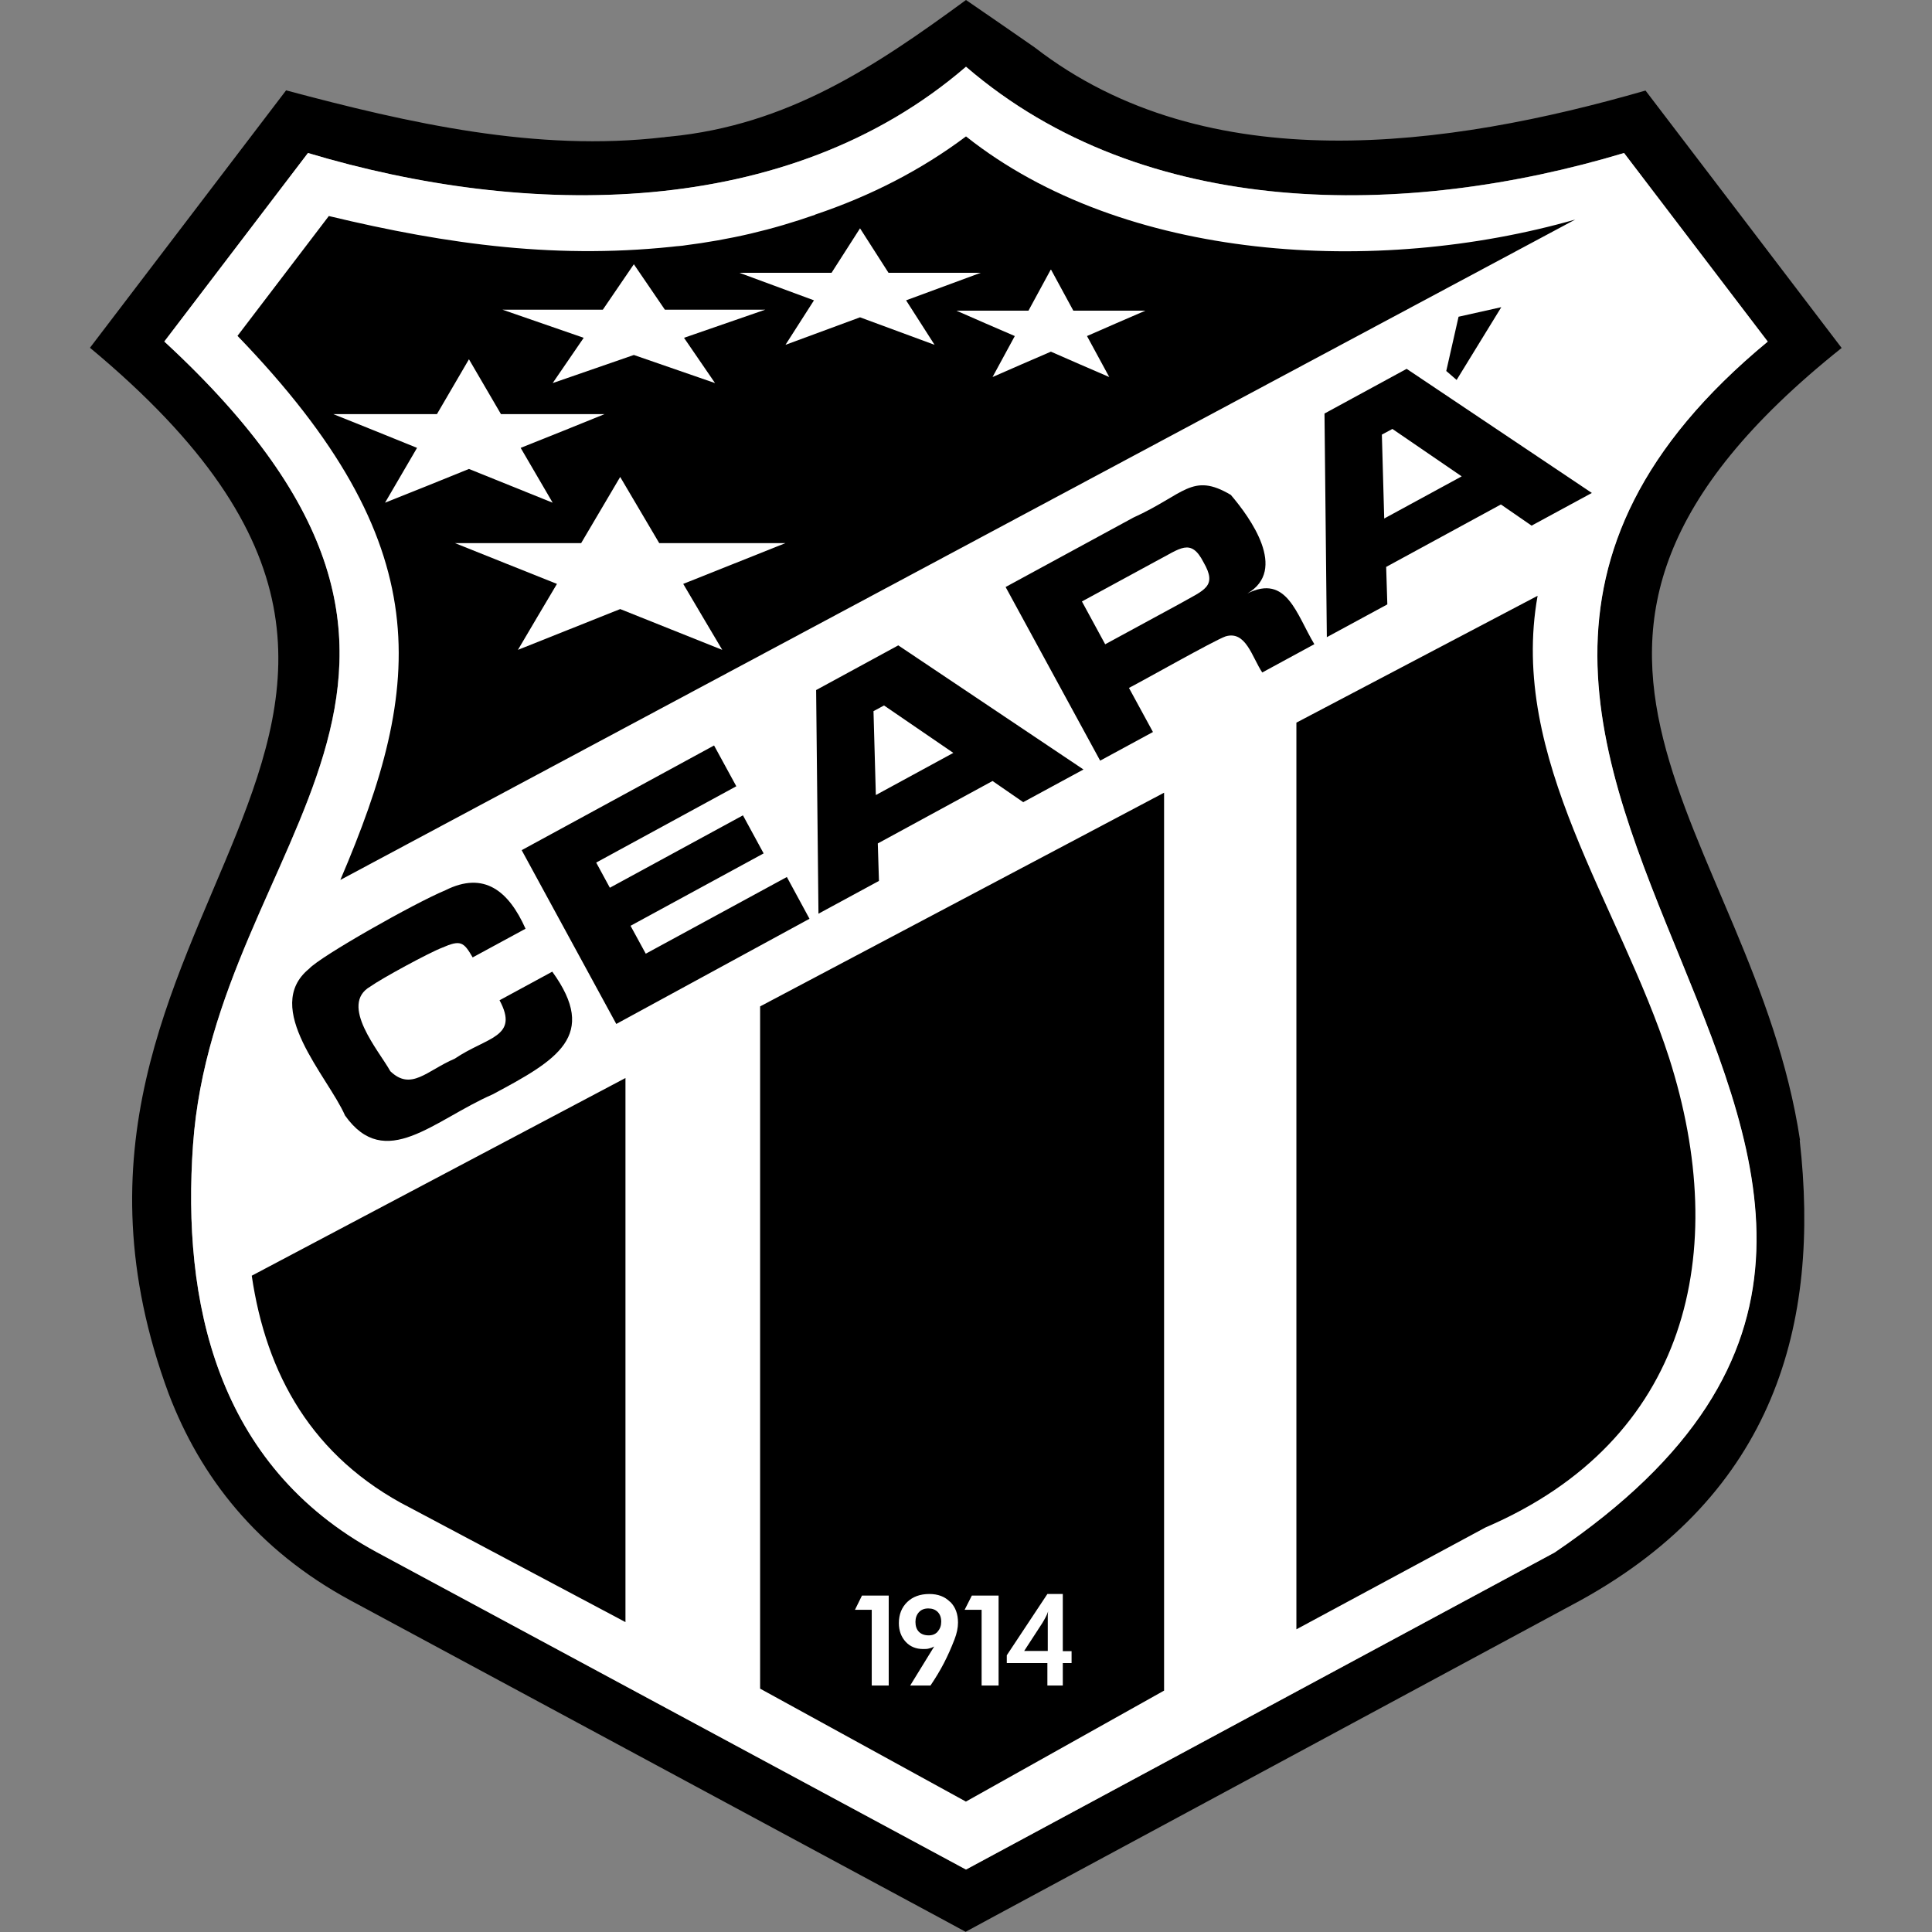 <?xml version="1.0" encoding="utf-8"?>
<svg xmlns="http://www.w3.org/2000/svg" height="99" viewBox="0 0 99 99" width="99">
  <rect x="0" y="0" width="99" height="99" fill="#808080" stroke="none"/>
  <defs>
    <style>.c{stroke:#000;stroke-linecap:round;stroke-linejoin:round;}.c,.d{fill:none;}.c,.d,.e,.f,.g{stroke-width:0px;}.e{fill:#000;}.f{opacity:0;}.f,.g{fill:#fff;}</style>
  </defs>
  <g id="a">
    <rect class="f" height="99" width="99"/>
  </g>
  <g id="b">
    <polygon class="d" points="34.32 7 34.33 7 34.33 7 34.32 7 34.32 7 34.32 7"/>
    <polygon class="d" points="34.32 7.01 34.32 7 34.31 7 34.31 7.01 34.32 7.01"/>
    <path class="d" d="M34.31,7.01h0c-.06,0-.1.01-.15.02.05,0,.1-.01.15-.02Z"/>
    <line class="c" x1="34.33" x2="34.33" y1="7" y2="7"/>
    <path class="c" d="M34.04,7.04s0,0,0,0"/>
    <path class="e" d="M34.33,6.99h0c.1,0,.17-.02,0,0Z"/>
    <path class="e" d="M92.24,58.44c-2.41-15.97-17-25.35,2.13-40.61-1.86-2.45-8.16-10.71-10.05-13.19-10.13,2.92-22.44,4.65-31.3-2.21-.86-.6-2.66-1.84-3.52-2.43-4.68,3.43-9.14,6.41-15.18,7h0c-.08,0-.2.02-.28.03.04,0,.08,0,.11-.01-.26.03-.23.03-.12.01-6.53.77-13.08-.72-19.37-2.4-1.9,2.49-8.18,10.73-10.05,13.19,23.85,19.83-5.17,28.7,4.03,53.59,1.62,4.26,4.52,8.01,9.34,10.61l30.17,16.25,1.33.72,1.33-.72,30.17-16.26c9.95-5.48,12.31-14.17,11.24-23.59ZM34.32,7h0s0,0,0,0h0s0,0,0,0ZM34.31,7.01s-.1.01-.15.02c.04,0,.09-.01.15-.02h0ZM79.67,79.55l-30.17,16.25-30.17-16.25c-8.29-4.47-10-12.92-9.44-20.88,1.11-15.79,17.22-23.92-1.47-41.17l7.36-9.66c11.17,3.36,24.56,3.47,33.72-4.42,9.16,7.89,22.54,7.77,33.72,4.42l7.36,9.66c-26.38,21.78,18.26,42.3-10.92,62.05Z"/>
    <path class="g" d="M90.58,17.5l-7.36-9.66c-11.17,3.36-24.56,3.47-33.72-4.42-9.16,7.89-22.54,7.77-33.72,4.42l-7.36,9.66c18.69,17.26,2.59,25.39,1.47,41.17-.56,7.96,1.15,16.41,9.44,20.88l30.17,16.25,30.17-16.25c29.18-19.78-15.47-40.24,10.92-62.05Z"/>
    <path class="e" d="M80.72,11.25L17.44,45.09c4.3-10.05,5.08-17.16-5.27-27.88l4.68-6.14h0c6.13,1.47,11.85,2.26,18.16,1.51h0s.02,0,.03,0h0c2.38-.3,4.52-.8,6.74-1.58,0,0-.01,0-.02,0,2.86-.96,5.46-2.3,7.74-4.01,8.09,6.42,21.03,7.17,31.22,4.26ZM35.01,12.58c-.95.13.48-.05,0,0h0Z"/>
    <path class="e" d="M25.59,51.26l2.71-1.47c2.38,3.29.26,4.52-3.06,6.29-3.02,1.32-5.5,3.98-7.56,1.08-.87-1.99-4.29-5.52-1.84-7.52.57-.63,5.39-3.36,6.98-4.02,1.99-1,3.25.04,4.11,1.97l-2.71,1.47c-.46-.8-.62-.91-1.56-.5-.68.26-3.11,1.58-3.68,1.99-1.63.93.46,3.32,1.02,4.34,1.07,1.03,1.87-.03,3.3-.64,1.65-1.12,3.32-1.09,2.3-2.99h0ZM26.74,43.56l9.85-5.36,1.14,2.09-7.18,3.91.7,1.29,6.82-3.71,1.06,1.95-6.82,3.71.78,1.43,7.23-3.93,1.16,2.14-9.9,5.39-4.84-8.89ZM52.44,41.11l-1.58-1.09-5.88,3.2.06,1.92-3.1,1.68-.12-11.46,4.21-2.29,9.49,6.36-3.08,1.67ZM48.85,38.58l-3.55-2.43-.54.29.12,4.3,3.97-2.16ZM56.37,38.97l-4.84-8.89,6.55-3.56c2.61-1.18,3-2.34,4.99-1.16,1,1.17,2.93,3.84.85,5.05,2.02-1.01,2.51,1.07,3.43,2.6l-2.67,1.45c-.53-.8-.84-2.16-1.88-1.85-.63.23-4.22,2.27-4.95,2.64l1.23,2.26-2.71,1.47ZM56.64,33.01l3.81-2.07c1.26-.72,1.95-.87,1.22-2.13-.65-1.27-1.2-.69-2.42-.06,0,0-3.81,2.07-3.81,2.07l1.19,2.19ZM78.49,26.94l-1.58-1.09-5.88,3.2.06,1.92-3.1,1.68-.12-11.46,4.21-2.29,9.49,6.36-3.08,1.67ZM74.9,24.41l-3.55-2.43-.54.29.12,4.3,3.97-2.16ZM74.11,19.01l.63-2.78,2.19-.49-2.29,3.73-.53-.46Z"/>
    <path class="g" d="M53.86,13.82c.38.7.76,1.4,1.14,2.1h3.69c-1,.43-1.99.86-2.99,1.3.38.7.76,1.4,1.14,2.1-1-.43-1.99-.86-2.99-1.3-1,.43-1.99.86-2.99,1.3.38-.7.76-1.4,1.14-2.1-1-.43-1.99-.86-2.99-1.3h3.69c.38-.7.76-1.4,1.14-2.1h0Z"/>
    <path class="g" d="M44.07,11.7c.49.76.97,1.52,1.46,2.28h4.72c-1.28.47-2.55.94-3.82,1.41.49.76.97,1.52,1.46,2.28-1.27-.47-2.55-.94-3.82-1.41-1.28.47-2.55.94-3.82,1.41.49-.76.97-1.52,1.46-2.28-1.27-.47-2.55-.94-3.82-1.41h4.72c.49-.76.97-1.52,1.46-2.28h0Z"/>
    <path class="g" d="M32.48,13.54c.53.78,1.06,1.55,1.59,2.33h5.14c-1.39.48-2.77.96-4.16,1.44.53.78,1.06,1.55,1.59,2.32-1.39-.48-2.77-.96-4.16-1.44-1.39.48-2.77.96-4.16,1.44.53-.77,1.06-1.55,1.59-2.32-1.39-.48-2.77-.96-4.16-1.44h5.14c.53-.78,1.06-1.55,1.59-2.33h0Z"/>
    <path class="g" d="M24.03,18.41c.55.94,1.09,1.87,1.64,2.81h5.31c-1.43.58-2.86,1.16-4.3,1.73.55.94,1.09,1.87,1.64,2.81-1.43-.58-2.86-1.15-4.29-1.73-1.43.58-2.86,1.16-4.3,1.73.55-.94,1.09-1.87,1.64-2.81-1.43-.58-2.86-1.16-4.29-1.73h5.31c.55-.94,1.09-1.87,1.64-2.81h0Z"/>
    <path class="e" d="M32.05,83.12v-27.88l-19.15,10.13c.74,5.04,3.08,9.3,8.09,11.88l-.22-.12,11.28,5.99ZM49.5,92.32l-10.55-5.79v-34.96l20.7-10.95v46.01l-10.16,5.69ZM66.43,37.03l12.36-6.5c-1.49,8.35,4.2,15.81,6.74,23.68,3.18,9.95.99,19.6-9.41,24.06h0s-8.73,4.74-8.73,4.74l8.73-4.74-9.69,5.22v-46.46h0Z"/>
    <path class="g" d="M31.78,24.44c.67,1.13,1.33,2.26,2,3.39h6.47c-1.75.7-3.49,1.39-5.24,2.09.67,1.13,1.33,2.26,2,3.38-1.75-.7-3.49-1.39-5.23-2.09-1.75.7-3.49,1.39-5.24,2.09.67-1.13,1.33-2.26,2-3.38-1.75-.7-3.49-1.39-5.23-2.09h6.47c.67-1.13,1.33-2.26,2-3.39h0Z"/>
    <polygon class="g" points="44.67 86.37 44.67 82.49 43.81 82.49 44.17 81.76 45.54 81.76 45.54 86.37 44.67 86.37"/>
    <polygon class="g" points="50.3 86.37 50.3 82.49 49.43 82.49 49.8 81.76 51.17 81.76 51.17 86.37 50.3 86.37"/>
    <path class="g" d="M48.68,82.08c-.27-.27-.62-.4-1.06-.4-.47,0-.85.14-1.13.41-.28.27-.43.63-.43,1.08,0,.39.12.71.35.96.23.25.53.37.9.37.11,0,.21,0,.3-.03.09-.02.17-.05.26-.1l-1.23,2h1.04c.54-.8.88-1.46,1.23-2.36.12-.31.18-.6.18-.86,0-.45-.13-.8-.4-1.07ZM48.05,83.61c-.12.13-.27.19-.46.19-.21,0-.38-.06-.5-.18-.12-.12-.18-.29-.18-.51,0-.2.06-.37.18-.5.12-.13.28-.19.48-.19s.36.06.48.18c.12.12.18.29.18.5,0,.2-.06.37-.18.5Z"/>
    <path class="g" d="M54.46,84.6v-2.92h-.79l-2.08,3.14v.4h2.08v1.15h.79v-1.15h.45v-.61h-.45ZM53.69,82.78c0,.07,0,.19,0,.33v1.49h-1.21l.93-1.43c.06-.1.12-.2.17-.3.05-.1.1-.2.13-.3-.01.06-.02.13-.02.21Z"/>
  </g>
</svg>